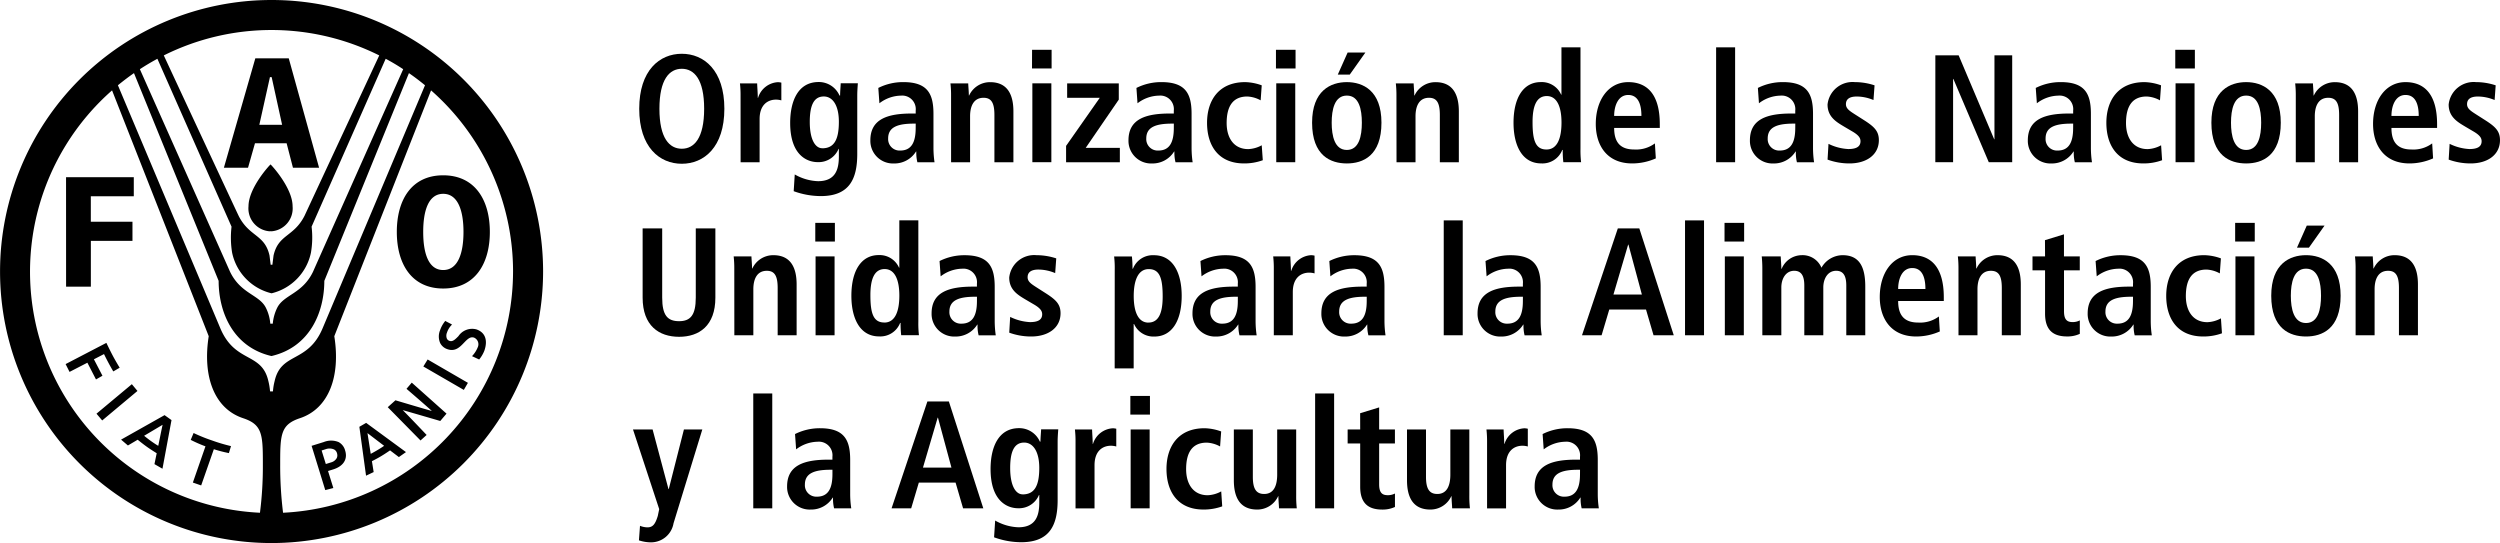<svg xmlns="http://www.w3.org/2000/svg" width="207.164" height="45" viewBox="0 0 207.164 45"><g transform="translate(-61.458 -175.511)"><path d="M98.341,202.1l.572.3-.057.068a1.617,1.617,0,0,0-.357.6.661.661,0,0,0-.009.505.364.364,0,0,0,.228.188c.255.085.474-.136.726-.393a1.37,1.37,0,0,1,1.493-.562c.716.244.96.881.663,1.75a2.68,2.68,0,0,1-.4.7l-.036.045-.591-.276.059-.068a2.24,2.24,0,0,0,.411-.66.6.6,0,0,0-.3-.808c-.318-.109-.557.136-.834.422-.339.356-.726.757-1.365.539a1.029,1.029,0,0,1-.61-.51,1.36,1.36,0,0,1-.015-1.049,2.465,2.465,0,0,1,.4-.74Zm-1.446,3.2,3.337,1.935-.34.586-3.353-1.941Zm-1.316,1.918,2.88,2.569-.518.609s-2.7-.789-3.112-.9c.305.29,1.982,2.058,1.982,2.058l-.506.457-2.715-2.758.637-.572s2.607.778,3.016.886c-.3-.289-2.1-1.836-2.1-1.836Zm-3.4,5.9c.1-.048.354-.188.609-.341.227-.138.409-.252.5-.325-.134-.1-1.166-.886-1.379-1.052.043.27.242,1.55.269,1.718m-.379-2.565,3.3,2.421-.588.413-.729-.554c-.039.021-.379.263-.746.481-.347.209-.722.394-.759.415.016.087.145.9.145.9l-.631.3-.554-4.051Zm-3.688,2.291c.033.112.314,1.008.346,1.118.14-.041.445-.138.445-.138a.76.76,0,0,0,.453-.342.49.49,0,0,0,.057-.233.712.712,0,0,0-.033-.2.485.485,0,0,0-.243-.295.923.923,0,0,0-.655-.031l-.37.117m1.415-.691a1.1,1.1,0,0,1,.531.694,1.337,1.337,0,0,1,.067.4c0,.532-.372.95-1.044,1.162l-.44.136c.039.12.44,1.41.44,1.41l-.669.173-1.132-3.669,1.012-.315a1.628,1.628,0,0,1,1.235.007M77.5,211.392a13.394,13.394,0,0,0,1.5.608,14.519,14.519,0,0,0,1.6.478l-.174.58a11.87,11.87,0,0,1-1.248-.322c-.044.127-1.049,3-1.049,3l-.689-.238s1-2.878,1.045-3a11.281,11.281,0,0,1-1.222-.536Zm-4.1.229c.069.058.317.258.573.441s.522.354.6.389c.037-.169.3-1.494.359-1.739l-1.53.909m1.69-1.711.578.413-.749,4.03-.664-.382s.167-.821.187-.9c-.033-.026-.419-.256-.794-.521s-.751-.578-.786-.6l-.806.476-.567-.485,3.563-2.007Zm-2.708-2.563.465.561-2.922,2.444-.474-.56,2.9-2.42Zm-2.111-3.424s.3.628.536,1.074.566.985.566.985l-.529.308s-.4-.668-.769-1.439c-.1.052-.733.381-.838.433.061.112.709,1.362.709,1.362l-.535.308-.713-1.386c-.114.056-1.479.761-1.479.761l-.326-.648,3.341-1.739Zm33.7-5.911A19.993,19.993,0,0,0,97.178,183L89.16,203.371c.532,3.329-.454,6-2.848,6.794-1.551.514-1.636,1.3-1.636,3.621v.279A31.816,31.816,0,0,0,84.914,218a20.035,20.035,0,0,0,19.058-19.988m-19.941-.562.094-.759c.389-1.762,1.667-1.542,2.555-3.272l.015-.027c.026-.064,4.375-9.394,6.19-13.289a19.982,19.982,0,0,0-17.854,0c1.815,3.9,6.162,13.225,6.2,13.289l.012.027c.884,1.73,2.16,1.51,2.549,3.272l.094.759Zm-.084,2.363a4.385,4.385,0,0,1-3.256-3.372,7.717,7.717,0,0,1-.046-2.146L74.5,180.381q-.743.4-1.451.864c1.838,4.13,7.458,16.748,7.462,16.763.889,1.872,2.449,1.909,2.988,3.025a3.577,3.577,0,0,1,.357,1.3h.206a3.687,3.687,0,0,1,.358-1.3c.54-1.116,2.1-1.153,2.987-3.025,0-.015,5.626-12.633,7.462-16.763-.466-.308-.953-.6-1.451-.864l-6.14,13.914a7.455,7.455,0,0,1-.052,2.146,4.392,4.392,0,0,1-3.249,3.372Zm0,5.2c-3.188-.744-4.371-3.648-4.371-6.228l-7.015-17.215c-.458.316-.9.655-1.332,1.006,1.543,3.657,8.468,20.088,8.476,20.111,1.226,2.952,3.455,1.974,3.994,4.412a5.456,5.456,0,0,1,.138.847h.239a4.772,4.772,0,0,1,.137-.847c.539-2.438,2.763-1.46,3.99-4.412.009-.023,6.933-16.454,8.474-20.111-.429-.351-.872-.69-1.332-1.006l-7.012,17.215c0,2.58-1.186,5.484-4.373,6.228ZM83,218a30.235,30.235,0,0,0,.24-3.935v-.279c0-2.323-.086-3.107-1.637-3.621-2.395-.793-3.374-3.465-2.849-6.794L70.743,183A20,20,0,0,0,83,218m13.527-23.271c0-1.741.426-3.157,1.657-3.157s1.681,1.416,1.681,3.157-.445,3.158-1.681,3.158-1.657-1.417-1.657-3.158m-2.187,0c0,2.665,1.235,4.69,3.844,4.69s3.865-2.025,3.865-4.69-1.249-4.691-3.865-4.691-3.844,2.025-3.844,4.691m-9.506-8.879H82.948l.878-3.946h.144Zm.9,3.563H87.9l-2.515-9.071H82.616l-2.606,9.071h2l.576-2.028h2.624Zm-18.8,9.851h2.053v-3.792h3.448v-1.589H68.984v-2.107h3.561v-1.583H66.931Zm16.943-10.125c.028,0,1.827,1.926,1.827,3.469a1.9,1.9,0,0,1-1.742,2.069c-.022,0-.048,0-.076-.005h-.018c-.028,0-.057.005-.076.005a1.9,1.9,0,0,1-1.742-2.069c0-1.543,1.794-3.469,1.827-3.469m.085,31.372a22.5,22.5,0,1,1,22.5-22.5,22.526,22.526,0,0,1-22.5,22.5"/><path d="M117.955,187.836c1.028,0,1.853-.875,1.853-3.312s-.825-3.313-1.853-3.313-1.853.876-1.853,3.313.825,3.312,1.853,3.312m0-7.869c1.84,0,3.528,1.371,3.528,4.557s-1.688,4.557-3.528,4.557-3.527-1.372-3.527-4.557,1.688-4.557,3.527-4.557"/><path d="M122.825,183.5a8.956,8.956,0,0,0-.05-1.08H124.2c.013.4.051.8.051,1.194h.025a1.824,1.824,0,0,1,1.663-1.294,1.637,1.637,0,0,1,.266.038v1.472a1.629,1.629,0,0,0-.444-.064c-.648,0-1.358.394-1.358,1.611v3.581h-1.574Z"/><path d="M129.588,187.8c.989,0,1.383-.711,1.383-2.2,0-1.37-.521-2.107-1.269-2.094-.825.012-1.142.774-1.142,2.106,0,1.535.494,2.183,1.028,2.183m-2.273,2.171a4.156,4.156,0,0,0,1.93.559c1.485,0,1.726-1.029,1.726-2.057v-.622h-.024a1.792,1.792,0,0,1-1.728,1.1c-.914,0-2.283-.61-2.283-3.25,0-1.8.646-3.388,2.36-3.388a1.867,1.867,0,0,1,1.726,1.117h.052c0-.343.037-.673.05-1.016h1.421c-.025.343-.05.685-.05,1.028v4.823c0,2.044-.622,3.5-3.022,3.5a6.613,6.613,0,0,1-2.245-.406Z"/><path d="M137.34,185.755h-.14c-1.346,0-2.145.279-2.145,1.231a.947.947,0,0,0,1,1c.939,0,1.282-.7,1.282-1.866Zm-3.1-2.957a4.556,4.556,0,0,1,2.07-.483c2.03,0,2.5.991,2.5,2.627V187.8a8.231,8.231,0,0,0,.088,1.155h-1.421a3.283,3.283,0,0,1-.088-.888h-.026a2.1,2.1,0,0,1-1.827.99,1.875,1.875,0,0,1-1.955-1.916c0-1.778,1.447-2.223,3.44-2.223h.317v-.241a1.123,1.123,0,0,0-1.219-1.242,3.007,3.007,0,0,0-1.788.634Z"/><path d="M140.269,183.5a8.936,8.936,0,0,0-.051-1.08h1.472c.013.332.051.673.051,1h.026a1.9,1.9,0,0,1,1.738-1.1c1.485,0,1.93,1.1,1.93,2.423v4.215h-1.574v-3.923c0-1-.255-1.421-.9-1.421-.824,0-1.116.7-1.116,1.536v3.808h-1.574Z"/><path d="M147.005,182.416h1.574v6.537h-1.574Zm-.024-2.779H148.6v1.549h-1.624Z"/><path d="M149.8,187.6l2.793-3.986h-2.705v-1.193h4.279v1.345l-2.742,4h2.83v1.193H149.8Z"/><path d="M158.729,185.755h-.14c-1.344,0-2.144.279-2.144,1.231a.946.946,0,0,0,1,1c.94,0,1.282-.7,1.282-1.866Zm-3.1-2.957a4.567,4.567,0,0,1,2.07-.483c2.03,0,2.5.991,2.5,2.627V187.8a8.231,8.231,0,0,0,.088,1.155h-1.42a3.2,3.2,0,0,1-.09-.888h-.026a2.1,2.1,0,0,1-1.826.99,1.875,1.875,0,0,1-1.955-1.916c0-1.778,1.447-2.223,3.439-2.223h.317v-.241a1.123,1.123,0,0,0-1.218-1.242,3.008,3.008,0,0,0-1.789.634Z"/><path d="M166.1,188.788a4.461,4.461,0,0,1-1.548.266c-2.158,0-3.071-1.509-3.071-3.363s.964-3.375,3.16-3.375a4.3,4.3,0,0,1,1.371.266l-.089,1.244a2.513,2.513,0,0,0-1.105-.318c-1.192,0-1.713.8-1.713,2.2,0,1.22.585,2.159,1.79,2.159a2.523,2.523,0,0,0,1.117-.317Z"/><path d="M167.216,182.416h1.574v6.537h-1.574Zm-.025-2.779h1.624v1.549h-1.624Z"/><path d="M173.129,179.866H174.6l-1.294,1.827h-.991Zm-.064,8.071c1.016,0,1.244-1.167,1.244-2.258s-.228-2.247-1.244-2.247-1.256,1.155-1.256,2.247.241,2.258,1.256,2.258m0-5.621c1.333,0,2.868.7,2.868,3.363,0,2.741-1.535,3.376-2.868,3.376s-2.88-.635-2.88-3.376c0-2.665,1.548-3.363,2.88-3.363"/><path d="M177.175,183.5a8.933,8.933,0,0,0-.051-1.08H178.6c.014.332.051.673.051,1h.027a1.9,1.9,0,0,1,1.738-1.1c1.484,0,1.93,1.1,1.93,2.423v4.215h-1.574v-3.923c0-1-.255-1.421-.9-1.421-.824,0-1.116.7-1.116,1.536v3.808h-1.574Z"/><path d="M189.609,187.9c.926,0,1.244-1,1.244-2.235,0-1.267-.356-2.194-1.22-2.194s-1.179.85-1.179,2.157c0,1.511.242,2.272,1.155,2.272m2.817-8.466v8.4a8.444,8.444,0,0,0,.051,1.118h-1.472a8.851,8.851,0,0,1-.051-1.016h-.038a1.76,1.76,0,0,1-1.739,1.116c-1.624,0-2.3-1.547-2.3-3.363,0-2.132.85-3.375,2.259-3.375a1.754,1.754,0,0,1,1.687,1.04h.026v-3.922Z"/><path d="M197.475,185.12c0-1.154-.381-1.739-1.092-1.739-.824,0-1.167.877-1.167,1.739Zm1.193,3.516a4.859,4.859,0,0,1-1.955.418c-2.107,0-3.02-1.509-3.02-3.274,0-1.954,1.028-3.464,2.69-3.464,1.409,0,2.615.824,2.615,3.489v.305h-3.782c0,1.117.444,1.789,1.663,1.789a2.61,2.61,0,0,0,1.713-.506Z"/><rect width="1.574" height="9.52" transform="translate(203.665 179.434)"/><path d="M210.226,185.755h-.141c-1.345,0-2.145.279-2.145,1.231a.947.947,0,0,0,1,1c.94,0,1.283-.7,1.283-1.866Zm-3.1-2.957a4.562,4.562,0,0,1,2.069-.483c2.031,0,2.5.991,2.5,2.627V187.8a8.229,8.229,0,0,0,.088,1.155h-1.422a3.245,3.245,0,0,1-.087-.888h-.027a2.1,2.1,0,0,1-1.826.99,1.875,1.875,0,0,1-1.955-1.916c0-1.778,1.447-2.223,3.438-2.223h.319v-.241a1.124,1.124,0,0,0-1.219-1.242,3.014,3.014,0,0,0-1.79.634Z"/><path d="M212.977,187.43a4.181,4.181,0,0,0,1.637.432c.571,0,1.015-.14,1.015-.648,0-.253-.127-.494-.7-.824l-.647-.381c-.66-.394-1.383-.812-1.383-1.841a2.082,2.082,0,0,1,2.258-1.853,5.212,5.212,0,0,1,1.637.267l-.089,1.219a3.605,3.605,0,0,0-1.383-.292c-.634,0-.9.24-.9.635,0,.354.28.545.736.837l.775.494c.813.521,1.218.889,1.218,1.65,0,1.207-1.016,1.929-2.436,1.929a5.291,5.291,0,0,1-1.815-.317Z"/><path d="M221.832,180.094h1.929l2.944,6.955h.025v-6.955H228.2v8.859h-1.941l-2.933-6.9h-.024v6.9h-1.473Z"/><path d="M233.252,185.755h-.141c-1.345,0-2.144.279-2.144,1.231a.946.946,0,0,0,1,1c.94,0,1.283-.7,1.283-1.866Zm-3.1-2.957a4.563,4.563,0,0,1,2.07-.483c2.03,0,2.5.991,2.5,2.627V187.8a8.051,8.051,0,0,0,.089,1.155H233.39a3.283,3.283,0,0,1-.088-.888h-.026a2.1,2.1,0,0,1-1.827.99,1.874,1.874,0,0,1-1.954-1.916c0-1.778,1.446-2.223,3.438-2.223h.319v-.241a1.125,1.125,0,0,0-1.22-1.242,3.01,3.01,0,0,0-1.788.634Z"/><path d="M240.622,188.788a4.461,4.461,0,0,1-1.548.266c-2.158,0-3.071-1.509-3.071-3.363s.964-3.375,3.16-3.375a4.32,4.32,0,0,1,1.372.266l-.09,1.244a2.513,2.513,0,0,0-1.1-.318c-1.193,0-1.714.8-1.714,2.2,0,1.22.585,2.159,1.79,2.159a2.532,2.532,0,0,0,1.118-.317Z"/><path d="M241.737,182.416h1.574v6.537h-1.574Zm-.024-2.779h1.624v1.549h-1.624Z"/><path d="M247.587,187.937c1.016,0,1.244-1.167,1.244-2.258s-.228-2.247-1.244-2.247-1.256,1.155-1.256,2.247.241,2.258,1.256,2.258m0-5.621c1.332,0,2.869.7,2.869,3.363,0,2.741-1.537,3.376-2.869,3.376s-2.881-.635-2.881-3.376c0-2.665,1.548-3.363,2.881-3.363"/><path d="M251.7,183.5a8.933,8.933,0,0,0-.051-1.08h1.472c.013.332.051.673.051,1h.025a1.906,1.906,0,0,1,1.739-1.1c1.485,0,1.929,1.1,1.929,2.423v4.215h-1.573v-3.923c0-1-.254-1.421-.9-1.421-.825,0-1.117.7-1.117,1.536v3.808H251.7Z"/><path d="M261.887,185.12c0-1.154-.382-1.739-1.094-1.739-.824,0-1.166.877-1.166,1.739Zm1.191,3.516a4.857,4.857,0,0,1-1.953.418c-2.107,0-3.022-1.509-3.022-3.274,0-1.954,1.029-3.464,2.69-3.464,1.409,0,2.616.824,2.616,3.489v.305h-3.782c0,1.117.444,1.789,1.663,1.789a2.609,2.609,0,0,0,1.712-.506Z"/><path d="M264.447,187.43a4.182,4.182,0,0,0,1.637.432c.571,0,1.015-.14,1.015-.648,0-.253-.127-.494-.7-.824l-.647-.381c-.66-.394-1.384-.812-1.384-1.841a2.083,2.083,0,0,1,2.26-1.853,5.21,5.21,0,0,1,1.636.267l-.088,1.219a3.615,3.615,0,0,0-1.384-.292c-.634,0-.9.24-.9.635,0,.354.28.545.737.837l.774.494c.812.521,1.218.889,1.218,1.65,0,1.207-1.016,1.929-2.437,1.929a5.3,5.3,0,0,1-1.815-.317Z"/><path d="M116.331,194.435v5.737c0,1.472.443,1.954,1.4,1.954.926,0,1.383-.482,1.383-1.954v-5.737h1.624v5.737c0,2.336-1.345,3.248-3.007,3.248s-3.021-.912-3.021-3.248v-5.737Z"/><path d="M122.305,197.836a8.949,8.949,0,0,0-.051-1.079h1.472c.013.331.051.674.051,1h.025a1.906,1.906,0,0,1,1.739-1.1c1.485,0,1.93,1.1,1.93,2.424v4.214H125.9v-3.921c0-1-.254-1.423-.9-1.423-.824,0-1.116.7-1.116,1.537v3.807h-1.574Z"/><path d="M129.041,196.758h1.574v6.536h-1.574Zm-.024-2.779h1.624v1.548h-1.624Z"/><path d="M134.739,202.24c.926,0,1.244-1,1.244-2.233,0-1.269-.356-2.2-1.219-2.2s-1.18.85-1.18,2.158c0,1.51.242,2.271,1.155,2.271m2.818-8.465v8.4a8.422,8.422,0,0,0,.05,1.115h-1.472a8.843,8.843,0,0,1-.05-1.014h-.039a1.759,1.759,0,0,1-1.738,1.116c-1.625,0-2.3-1.547-2.3-3.364,0-2.131.851-3.375,2.26-3.375a1.759,1.759,0,0,1,1.688,1.041h.025v-3.922Z"/><path d="M142.415,200.1h-.14c-1.344,0-2.144.279-2.144,1.231a.945.945,0,0,0,1,1c.94,0,1.282-.7,1.282-1.866Zm-3.1-2.958a4.575,4.575,0,0,1,2.07-.482c2.03,0,2.5.99,2.5,2.628v2.854a8.256,8.256,0,0,0,.087,1.155h-1.42a3.239,3.239,0,0,1-.089-.887h-.026a2.1,2.1,0,0,1-1.827.989,1.874,1.874,0,0,1-1.955-1.916c0-1.777,1.447-2.221,3.439-2.221h.318v-.242a1.124,1.124,0,0,0-1.219-1.243,3.011,3.011,0,0,0-1.788.634Z"/><path d="M145.166,201.771a4.188,4.188,0,0,0,1.638.432c.571,0,1.015-.139,1.015-.648,0-.253-.127-.495-.7-.825l-.648-.38c-.659-.393-1.383-.811-1.383-1.84a2.08,2.08,0,0,1,2.26-1.853,5.264,5.264,0,0,1,1.636.265l-.088,1.22a3.594,3.594,0,0,0-1.384-.294c-.634,0-.9.242-.9.636,0,.356.28.545.737.838l.773.494c.812.522,1.219.889,1.219,1.651,0,1.205-1.016,1.928-2.437,1.928a5.3,5.3,0,0,1-1.815-.317Z"/><path d="M156.624,202.24c.875,0,1.18-.849,1.18-2.157,0-1.51-.241-2.272-1.155-2.272s-1.244,1-1.244,2.233c0,1.27.355,2.2,1.219,2.2m-2.793-4.365a8.266,8.266,0,0,0-.051-1.118h1.473a8.885,8.885,0,0,1,.051,1.016h.037a1.762,1.762,0,0,1,1.739-1.117c1.625,0,2.3,1.549,2.3,3.364,0,2.132-.851,3.375-2.259,3.375a1.756,1.756,0,0,1-1.688-1.04H155.4v3.681h-1.574Z"/><path d="M164.033,200.1h-.14c-1.345,0-2.144.279-2.144,1.231a.946.946,0,0,0,1,1c.94,0,1.282-.7,1.282-1.866Zm-3.1-2.958a4.575,4.575,0,0,1,2.07-.482c2.03,0,2.5.99,2.5,2.628v2.854a8.231,8.231,0,0,0,.088,1.155h-1.422a3.238,3.238,0,0,1-.089-.887h-.025a2.105,2.105,0,0,1-1.827.989,1.874,1.874,0,0,1-1.954-1.916c0-1.777,1.446-2.221,3.438-2.221h.318v-.242a1.124,1.124,0,0,0-1.219-1.243,3.017,3.017,0,0,0-1.788.634Z"/><path d="M167.013,197.836a8.951,8.951,0,0,0-.051-1.079h1.421c.013.394.05.8.05,1.193h.027a1.823,1.823,0,0,1,1.662-1.294,1.667,1.667,0,0,1,.267.038v1.472a1.676,1.676,0,0,0-.444-.062c-.647,0-1.358.392-1.358,1.61v3.58h-1.574Z"/><path d="M174.714,200.1h-.14c-1.344,0-2.144.279-2.144,1.231a.946.946,0,0,0,1,1c.94,0,1.282-.7,1.282-1.866Zm-3.1-2.958a4.577,4.577,0,0,1,2.069-.482c2.031,0,2.5.99,2.5,2.628v2.854a8.231,8.231,0,0,0,.088,1.155h-1.42a3.2,3.2,0,0,1-.09-.887h-.026a2.1,2.1,0,0,1-1.826.989,1.874,1.874,0,0,1-1.955-1.916c0-1.777,1.447-2.221,3.439-2.221h.317v-.242a1.124,1.124,0,0,0-1.218-1.243,3.023,3.023,0,0,0-1.79.634Z"/><rect width="1.574" height="9.519" transform="translate(181.094 193.774)"/><path d="M187.655,200.1h-.14c-1.345,0-2.145.279-2.145,1.231a.946.946,0,0,0,1,1c.939,0,1.282-.7,1.282-1.866Zm-3.1-2.958a4.571,4.571,0,0,1,2.07-.482c2.029,0,2.5.99,2.5,2.628v2.854a8.051,8.051,0,0,0,.089,1.155h-1.421a3.238,3.238,0,0,1-.089-.887h-.026a2.1,2.1,0,0,1-1.827.989,1.874,1.874,0,0,1-1.955-1.916c0-1.777,1.447-2.221,3.439-2.221h.318v-.242a1.124,1.124,0,0,0-1.219-1.243,3.011,3.011,0,0,0-1.788.634Z"/><path d="M197.513,199.917,196.4,195.78h-.025l-1.218,4.137Zm.343,1.246H194.81l-.634,2.13h-1.625l2.97-8.858H197.3l2.855,8.858h-1.675Z"/><rect width="1.574" height="9.519" transform="translate(201.089 193.774)"/><path d="M204.388,196.758h1.573v6.536h-1.573Zm-.026-2.779h1.625v1.548h-1.625Z"/><path d="M207.495,197.824a10.128,10.128,0,0,0-.05-1.067h1.573c.014.344.051.687.051,1.029h.027a1.816,1.816,0,0,1,1.649-1.129,1.689,1.689,0,0,1,1.649,1.04,2.029,2.029,0,0,1,1.753-1.04c1.421,0,1.878,1.015,1.878,2.6v4.035h-1.573V199.17c0-.813-.254-1.22-.838-1.22-.7,0-1.067.66-1.067,1.383v3.96h-1.574V199.17c0-.813-.254-1.22-.837-1.22-.7,0-1.067.66-1.067,1.383v3.96h-1.574Z"/><path d="M221.009,199.461c0-1.155-.381-1.739-1.092-1.739-.825,0-1.167.876-1.167,1.739Zm1.192,3.516a4.879,4.879,0,0,1-1.953.418c-2.107,0-3.022-1.51-3.022-3.274,0-1.954,1.028-3.465,2.691-3.465,1.408,0,2.615.825,2.615,3.49v.305H218.75c0,1.117.444,1.789,1.662,1.789a2.6,2.6,0,0,0,1.713-.506Z"/><path d="M223.748,197.836a8.951,8.951,0,0,0-.051-1.079h1.471c.014.331.051.674.051,1h.025a1.906,1.906,0,0,1,1.74-1.1c1.484,0,1.929,1.1,1.929,2.424v4.214h-1.574v-3.921c0-1-.254-1.423-.9-1.423-.824,0-1.116.7-1.116,1.537v3.807h-1.573Z"/><path d="M230.916,195.412l1.573-.482v1.827H233.8v1.156h-1.307V201.3c0,.7.254.9.71.9a1.254,1.254,0,0,0,.6-.14v1.115a2.414,2.414,0,0,1-1.053.216c-1.168,0-1.827-.532-1.827-1.9v-3.579h-1.041v-1.156h1.041Z"/><path d="M238.211,200.1h-.14c-1.345,0-2.144.279-2.144,1.231a.946.946,0,0,0,1,1c.94,0,1.282-.7,1.282-1.866Zm-3.1-2.958a4.579,4.579,0,0,1,2.07-.482c2.03,0,2.5.99,2.5,2.628v2.854a8.077,8.077,0,0,0,.088,1.155H238.35a3.279,3.279,0,0,1-.088-.887h-.026a2.1,2.1,0,0,1-1.827.989,1.874,1.874,0,0,1-1.955-1.916c0-1.777,1.447-2.221,3.439-2.221h.318v-.242a1.124,1.124,0,0,0-1.219-1.243,3.014,3.014,0,0,0-1.788.634Z"/><path d="M245.582,203.13a4.487,4.487,0,0,1-1.548.265c-2.158,0-3.071-1.509-3.071-3.364s.964-3.375,3.16-3.375a4.307,4.307,0,0,1,1.371.266l-.09,1.245a2.521,2.521,0,0,0-1.1-.318c-1.193,0-1.714.8-1.714,2.2,0,1.22.584,2.16,1.79,2.16a2.54,2.54,0,0,0,1.117-.318Z"/><path d="M246.7,196.758h1.574v6.536H246.7Zm-.025-2.779H248.3v1.548h-1.624Z"/><path d="M252.61,194.206h1.473l-1.295,1.829h-.99Zm-.063,8.073c1.016,0,1.244-1.167,1.244-2.259s-.228-2.246-1.244-2.246-1.257,1.154-1.257,2.246.242,2.259,1.257,2.259m0-5.623c1.332,0,2.869.7,2.869,3.364,0,2.742-1.537,3.375-2.869,3.375s-2.881-.633-2.881-3.375c0-2.665,1.548-3.364,2.881-3.364"/><path d="M256.657,197.836a8.944,8.944,0,0,0-.051-1.079h1.472c.013.331.051.674.051,1h.025a1.9,1.9,0,0,1,1.739-1.1c1.485,0,1.929,1.1,1.929,2.424v4.214h-1.574v-3.921c0-1-.254-1.423-.9-1.423-.825,0-1.117.7-1.117,1.537v3.807h-1.573Z"/><path d="M116.851,216.036h.026l1.255-4.937h1.524l-2.386,7.779a1.894,1.894,0,0,1-1.866,1.575,3.2,3.2,0,0,1-1-.165l.088-1.205a1.691,1.691,0,0,0,.6.127c.469.011.672-.281.876-.953l.115-.558-2.172-6.6h1.625Z"/><rect width="1.574" height="9.519" transform="translate(123.878 208.116)"/><path d="M130.439,214.437H130.3c-1.345,0-2.144.279-2.144,1.231a.946.946,0,0,0,1,1c.94,0,1.283-.7,1.283-1.864Zm-3.1-2.958a4.578,4.578,0,0,1,2.07-.482c2.031,0,2.5.99,2.5,2.628v2.854a8.053,8.053,0,0,0,.089,1.155h-1.422a3.28,3.28,0,0,1-.088-.887h-.027a2.1,2.1,0,0,1-1.826.989,1.874,1.874,0,0,1-1.954-1.916c0-1.777,1.446-2.22,3.437-2.22h.319v-.243a1.125,1.125,0,0,0-1.219-1.242,3.017,3.017,0,0,0-1.789.633Z"/><path d="M140.3,214.259l-1.117-4.138h-.025l-1.218,4.138Zm.343,1.244h-3.046l-.634,2.132h-1.625l2.97-8.859h1.777l2.855,8.859h-1.675Z"/><path d="M146.194,216.48c.99,0,1.384-.711,1.384-2.195,0-1.371-.521-2.108-1.269-2.1-.826.013-1.142.774-1.142,2.108,0,1.535.494,2.182,1.027,2.182m-2.272,2.171a4.152,4.152,0,0,0,1.929.558c1.485,0,1.727-1.028,1.727-2.056v-.621h-.025a1.791,1.791,0,0,1-1.727,1.1c-.913,0-2.284-.609-2.284-3.25,0-1.8.647-3.387,2.36-3.387a1.868,1.868,0,0,1,1.726,1.116h.05c0-.343.039-.672.053-1.016h1.42c-.025.344-.051.687-.051,1.029v4.823c0,2.043-.621,3.5-3.02,3.5a6.577,6.577,0,0,1-2.247-.407Z"/><path d="M150.583,212.177a8.92,8.92,0,0,0-.051-1.078h1.422c.012.392.051.8.051,1.192h.025A1.823,1.823,0,0,1,153.693,211a1.67,1.67,0,0,1,.266.038v1.472a1.675,1.675,0,0,0-.444-.063c-.648,0-1.358.393-1.358,1.612v3.579h-1.574Z"/><path d="M155.15,211.1h1.574v6.536H155.15Zm-.025-2.779h1.624v1.547h-1.624Z"/><path d="M162.738,217.471a4.514,4.514,0,0,1-1.548.264c-2.158,0-3.071-1.509-3.071-3.362s.964-3.376,3.16-3.376a4.29,4.29,0,0,1,1.372.267l-.09,1.244a2.526,2.526,0,0,0-1.1-.318c-1.193,0-1.714.8-1.714,2.2,0,1.219.584,2.159,1.79,2.159a2.532,2.532,0,0,0,1.118-.319Z"/><path d="M168.867,216.556a9.159,9.159,0,0,0,.05,1.079h-1.472c-.013-.331-.051-.673-.051-1l-.037-.012.013.012a1.9,1.9,0,0,1-1.739,1.1c-1.486,0-1.93-1.1-1.93-2.425V211.1h1.574v3.922c0,1,.28,1.422.939,1.422.838,0,1.079-.762,1.079-1.6V211.1h1.574Z"/><rect width="1.574" height="9.519" transform="translate(170.437 208.116)"/><path d="M174.168,209.753l1.574-.483V211.1h1.307v1.157h-1.307v3.388c0,.7.254.9.71.9a1.259,1.259,0,0,0,.6-.139v1.115a2.428,2.428,0,0,1-1.053.216c-1.169,0-1.828-.532-1.828-1.9v-3.578h-1.04V211.1h1.04Z"/><path d="M183.215,216.556a8.727,8.727,0,0,0,.051,1.079h-1.473c-.013-.331-.051-.673-.051-1l-.037-.012.013.012a1.9,1.9,0,0,1-1.74,1.1c-1.485,0-1.928-1.1-1.928-2.425V211.1h1.574v3.922c0,1,.279,1.422.938,1.422.838,0,1.08-.762,1.08-1.6V211.1h1.573Z"/><path d="M184.685,212.177a8.923,8.923,0,0,0-.051-1.078h1.421c.013.392.051.8.051,1.192h.025A1.825,1.825,0,0,1,187.794,211a1.634,1.634,0,0,1,.267.038v1.472a1.677,1.677,0,0,0-.445-.063c-.646,0-1.358.393-1.358,1.612v3.579h-1.573Z"/><path d="M192.388,214.437h-.141c-1.345,0-2.144.279-2.144,1.231a.946.946,0,0,0,1,1c.94,0,1.283-.7,1.283-1.864Zm-3.1-2.958a4.578,4.578,0,0,1,2.07-.482c2.03,0,2.5.99,2.5,2.628v2.854a8.051,8.051,0,0,0,.089,1.155h-1.423a3.281,3.281,0,0,1-.087-.887h-.027a2.1,2.1,0,0,1-1.827.989,1.874,1.874,0,0,1-1.954-1.916c0-1.777,1.446-2.22,3.438-2.22h.319v-.243a1.125,1.125,0,0,0-1.219-1.242,3.015,3.015,0,0,0-1.789.633Z"/></g></svg>